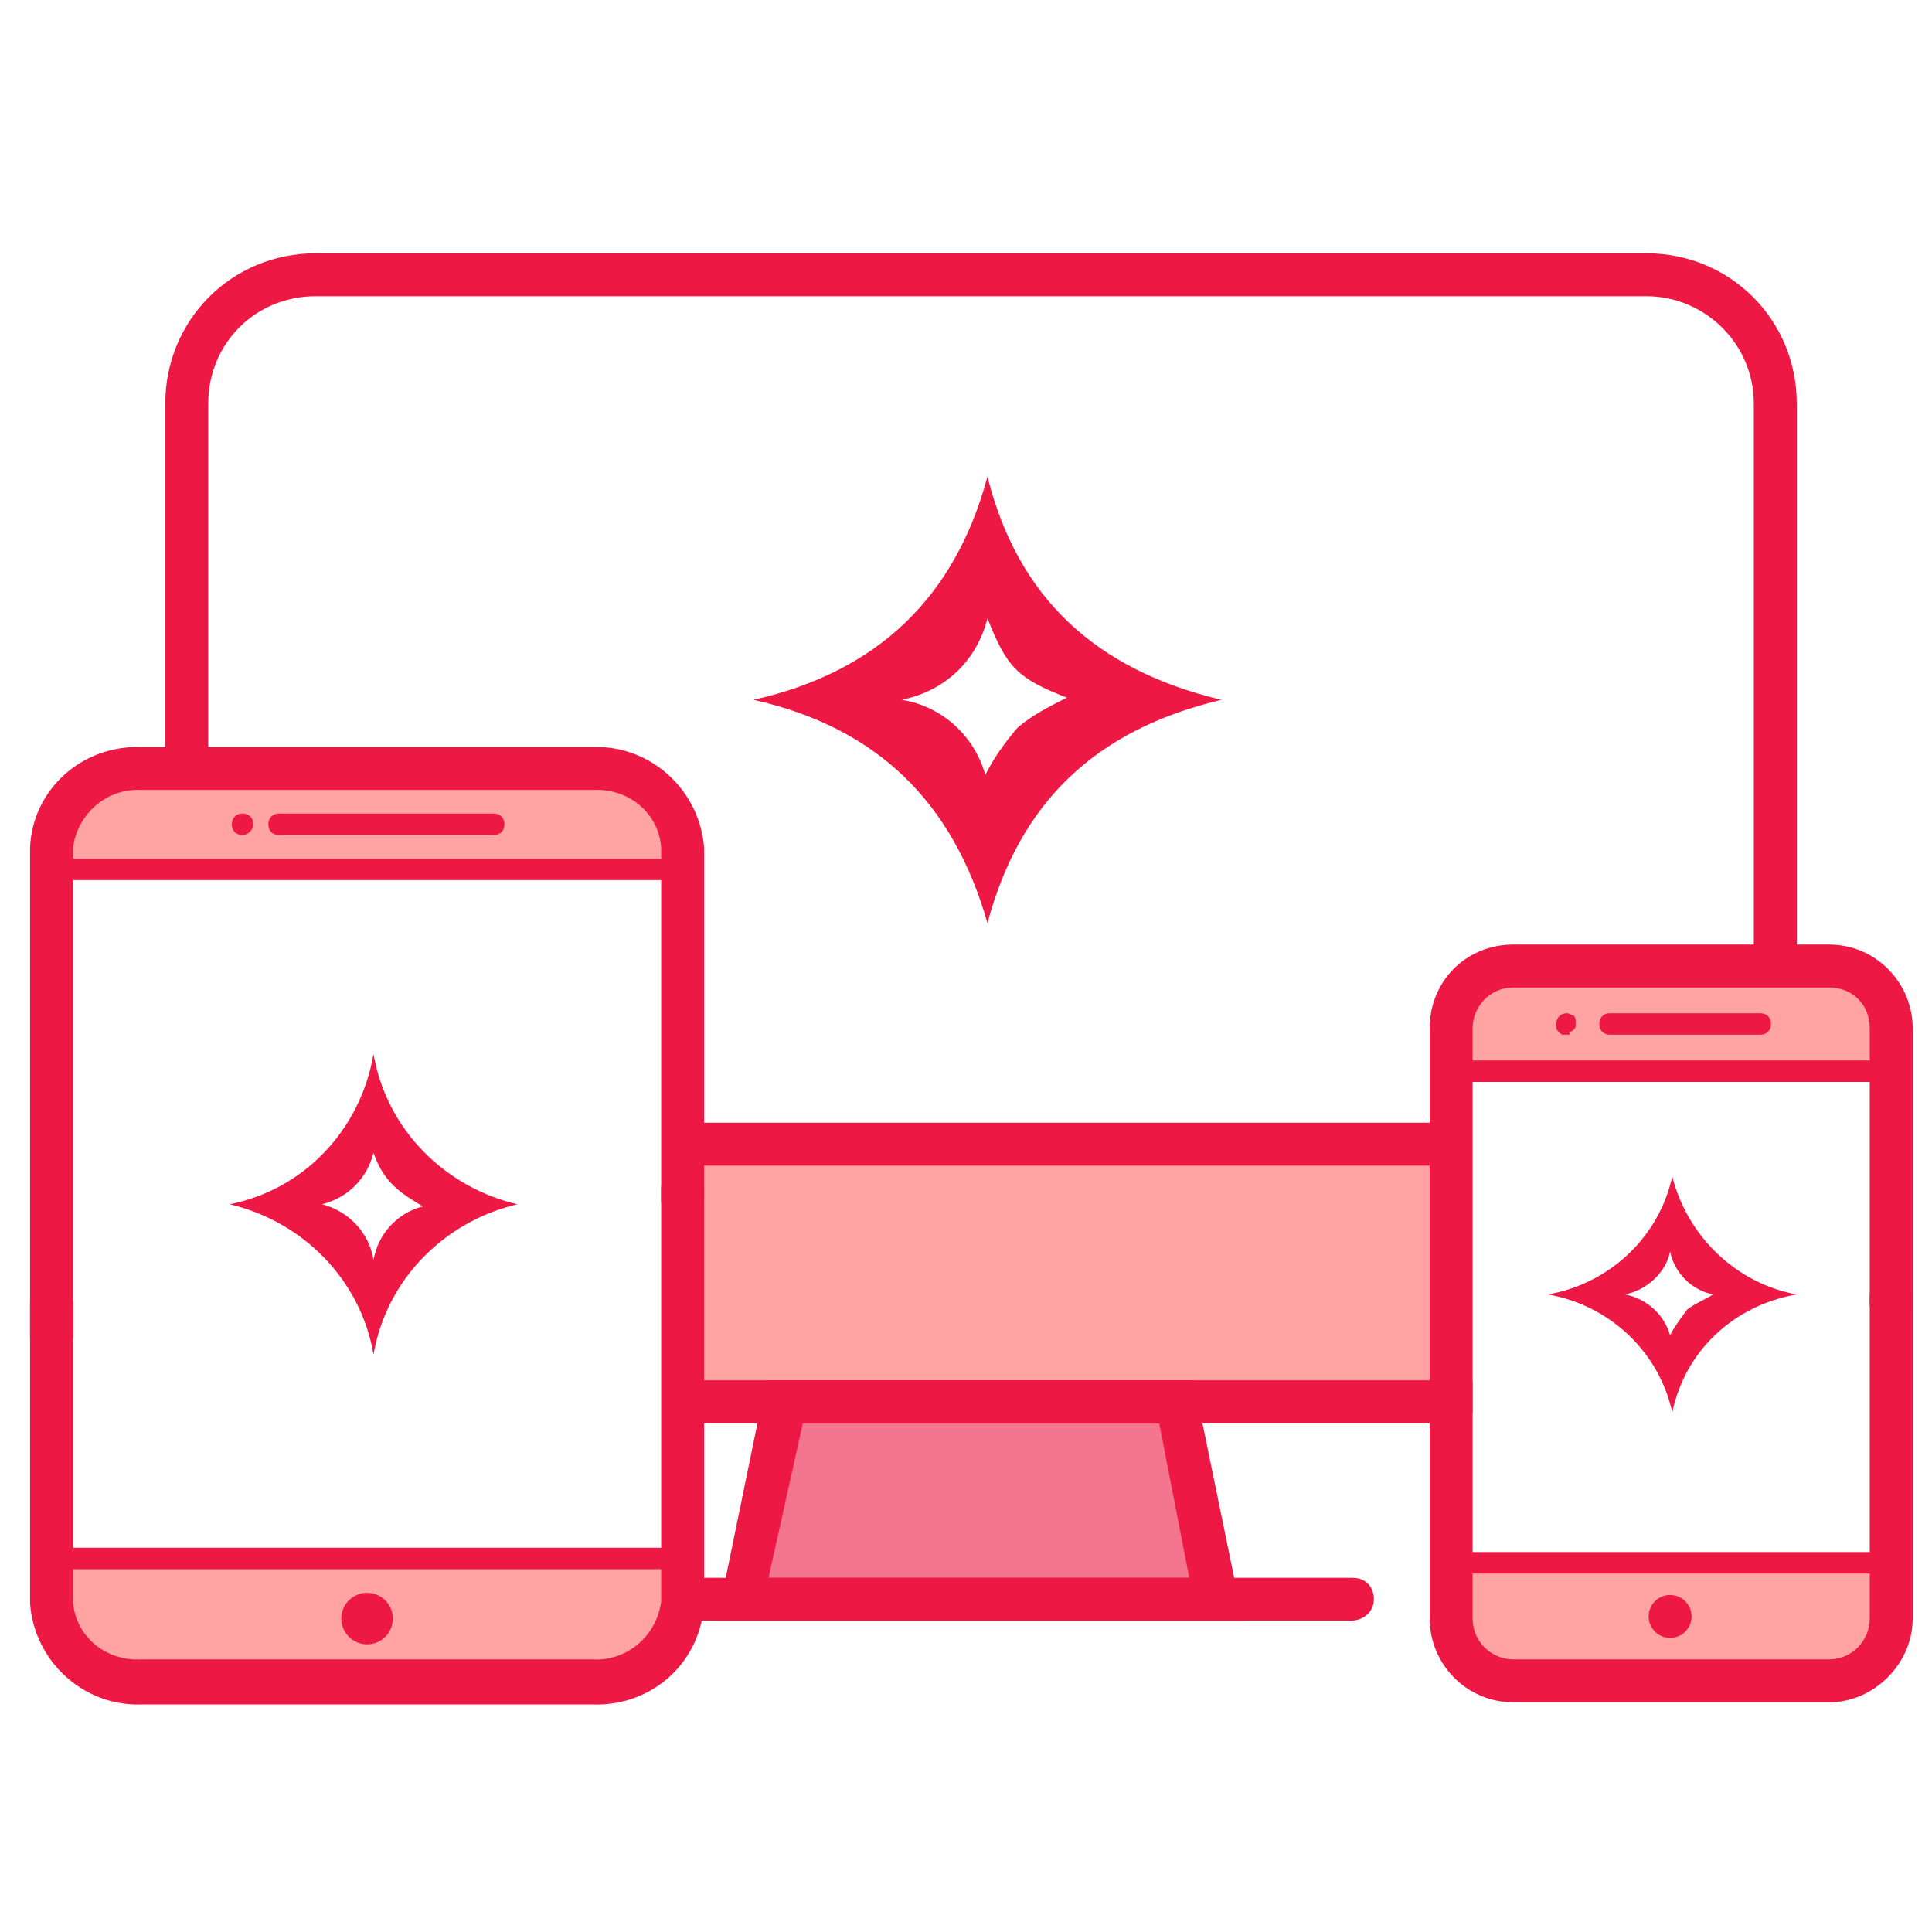 <?xml version="1.0" encoding="utf-8"?>
<!-- Generator: Adobe Illustrator 22.1.0, SVG Export Plug-In . SVG Version: 6.00 Build 0)  -->
<svg version="1.1" id="Layer_1" xmlns="http://www.w3.org/2000/svg" xmlns:xlink="http://www.w3.org/1999/xlink" x="0px" y="0px"
	 viewBox="0 0 90 90" style="enable-background:new 0 0 90 90;" xml:space="preserve">
<style type="text/css">
	.st0{fill:#F4758F;}
	.st1{fill:#FFA3A3;}
	.st2{fill:#ED1944;}
</style>
<path class="st0" d="M57.9,75.5H33.4l2.3-11.2h19.9L57.9,75.5z"/>
<title>Online_Platform</title>
<rect x="31.3" y="52.5" class="st1" width="36.5" height="13.2"/>
<g>
	<path id="Fill-38" class="st2" d="M47.4,33.9c-0.6,0.7-1.1,1.4-1.5,2.2c-0.5-1.8-2-3.2-3.9-3.5c2-0.4,3.5-1.8,4-3.8
		c0.9,2.3,1.4,2.8,3.7,3.7C48.9,32.9,48.1,33.3,47.4,33.9 M46,22.2c-1.5,5.6-5.1,9.1-10.9,10.4c5.8,1.3,9.3,4.8,10.9,10.4
		c1.5-5.6,5-9,10.9-10.4C51,31.2,47.4,27.8,46,22.2"/>
</g>
<path class="st2" d="M57.9,75.5H33.4l2.3-11.2h19.9L57.9,75.5z M35.8,73.5h19.6L54,66.3H37.4L35.8,73.5z"/>
<path class="st2" d="M62.9,75.5H32.1c-0.6,0-1-0.4-1-1s0.4-1,1-1h30.9c0.6,0,1,0.4,1,1S63.5,75.5,62.9,75.5z"/>
<rect x="31.8" y="52.3" class="st2" width="36.1" height="2"/>
<path class="st2" d="M81.7,18.8V45h2V18.8c0-3.9-3.1-7-7-7h-62c-3.9,0-7,3.1-7,7v17.1h2V18.8c0-2.8,2.2-5,5-5h62
	C79.4,13.8,81.7,16,81.7,18.8z"/>
<polygon class="st2" points="67.6,65.7 67.6,64.5 67.6,64.3 31.5,64.3 31.5,66.3 67.6,66.3 "/>
<path class="st1" d="M69.9,45.1h15.8c1.3,0,2.4,1.1,2.4,2.4v2.1l0,0H68.2l0,0v-2.9C68.2,45.9,69,45.1,69.9,45.1z"/>
<path class="st1" d="M86.3,77.4H70.6c-1.3,0-2.4-1.1-2.4-2.4c0,0,0,0,0,0v-2.1l0,0H88l0,0v2.8C88,76.7,87.2,77.4,86.3,77.4z"/>
<circle class="st2" cx="77.8" cy="75.3" r="1"/>
<g>
	<path id="Fill-38-2" class="st2" d="M78.6,61c-0.3,0.4-0.6,0.8-0.8,1.2c-0.3-1-1.1-1.7-2.1-1.9c1-0.2,1.9-1,2.1-2c0.2,1,1,1.8,2,2
		C79.5,60.5,79,60.7,78.6,61 M77.9,54.8c-0.6,2.8-2.9,5-5.8,5.5c2.9,0.5,5.2,2.7,5.8,5.5c0.6-2.9,2.9-5,5.8-5.5
		C80.9,59.8,78.6,57.6,77.9,54.8"/>
</g>
<path class="st2" d="M85.2,79.3H70.5c-2.2,0-3.9-1.8-3.9-3.9V64.5c0-0.6,0.4-1,1-1s1,0.4,1,1v10.9c0,1.1,0.9,1.9,1.9,1.9h14.7
	c1.1,0,1.9-0.9,1.9-1.9v-15c0-0.6,0.4-1,1-1s1,0.4,1,1v15C89.1,77.5,87.3,79.3,85.2,79.3z"/>
<path class="st2" d="M67.6,66.7c-0.6,0-1-0.4-1-1V47.9c0-2.2,1.7-3.9,3.9-3.9c0,0,0,0,0,0h14.7c2.2,0,3.9,1.8,3.9,3.9v12.8
	c0,0.6-0.4,1-1,1s-1-0.4-1-1V47.9c0-1.1-0.8-1.9-1.9-1.9c0,0,0,0,0,0H70.5c-1.1,0-1.9,0.9-1.9,1.9v17.8
	C68.6,66.3,68.1,66.7,67.6,66.7z"/>
<path class="st2" d="M82,48.2h-7c-0.3,0-0.5-0.2-0.5-0.5s0.2-0.5,0.5-0.5h7c0.3,0,0.5,0.2,0.5,0.5S82.3,48.2,82,48.2z"/>
<path class="st1" d="M4.9,35.9h24.3c1.6,0,2.9,1.3,2.9,2.9l0,0v1.6l0,0H2.8l0,0V38C2.8,36.8,3.7,36,4.9,35.9L4.9,35.9z"/>
<path class="st1" d="M29.5,78H5.2c-1.7,0-3.1-1.4-3.1-3.1v-2l0,0h29.5l0,0v3C31.6,77.1,30.7,78,29.5,78z"/>
<circle class="st2" cx="17.1" cy="75.4" r="1.2"/>
<g>
	<path id="Fill-38-3" class="st2" d="M18.3,55.2c0.4,0.4,0.9,0.7,1.4,1c-1.2,0.3-2.1,1.3-2.3,2.5c-0.2-1.3-1.2-2.3-2.4-2.6
		c1.2-0.3,2.1-1.2,2.4-2.4C17.6,54.3,17.9,54.8,18.3,55.2 M10.7,56.1c3.4,0.8,6.1,3.5,6.7,7c0.6-3.5,3.3-6.2,6.7-7
		c-3.4-0.8-6.1-3.5-6.7-7C16.8,52.6,14.2,55.4,10.7,56.1"/>
</g>
<path class="st2" d="M27.6,79.4h-21c-2.7,0.1-5-2-5.2-4.7V60.7c0-0.6,0.4-1,1-1s1,0.4,1,1v13.9c0.1,1.6,1.5,2.8,3.2,2.7h21
	c1.6,0.1,3-1.1,3.2-2.7V55.4c0-0.6,0.4-1,1-1s1,0.4,1,1v19.2C32.7,77.4,30.4,79.5,27.6,79.4z"/>
<path class="st2" d="M2.4,63.3c-0.6,0-1-0.4-1-1V39.5c0.1-2.7,2.4-4.8,5.2-4.7h21c2.7-0.1,5,2,5.2,4.7v16.4c0,0.6-0.4,1-1,1
	s-1-0.4-1-1V39.5c-0.1-1.6-1.5-2.8-3.2-2.7h-21c-1.6-0.1-3,1.1-3.2,2.7v22.8C3.4,62.8,3,63.3,2.4,63.3z"/>
<path class="st2" d="M23,38.9H13c-0.3,0-0.5-0.2-0.5-0.5s0.2-0.5,0.5-0.5h10c0.3,0,0.5,0.2,0.5,0.5S23.3,38.9,23,38.9z"/>
<path class="st2" d="M11.3,38.9c-0.3,0-0.5-0.2-0.5-0.5c0,0,0,0,0,0l0,0c0-0.3,0.2-0.5,0.5-0.5s0.5,0.2,0.5,0.5
	C11.8,38.6,11.6,38.9,11.3,38.9z"/>
<path class="st2" d="M73,48.2c-0.1,0-0.1,0-0.2,0c-0.1,0-0.1-0.1-0.2-0.1c0-0.1-0.1-0.1-0.1-0.2c0-0.1,0-0.1,0-0.2
	c0-0.3,0.2-0.5,0.5-0.5c0.1,0,0.2,0.1,0.3,0.1c0.1,0.1,0.1,0.2,0.1,0.3c0,0.1,0,0.1,0,0.2c0,0.1-0.1,0.2-0.3,0.3
	C73.2,48.2,73.1,48.2,73,48.2z"/>
<path class="st2" d="M31.7,41H2.6c-0.3,0-0.5-0.2-0.5-0.5S2.3,40,2.6,40h29.1c0.3,0,0.5,0.2,0.5,0.5S32,41,31.7,41z"/>
<path class="st2" d="M32.2,73.1H2.8c-0.3,0-0.5-0.2-0.5-0.5s0.2-0.5,0.5-0.5h29.4c0.3,0,0.5,0.2,0.5,0.5S32.5,73.1,32.2,73.1z"/>
<path class="st2" d="M87.8,50.4H67.6c-0.3,0-0.5-0.2-0.5-0.5s0.2-0.5,0.5-0.5h20.2c0.3,0,0.5,0.2,0.5,0.5S88.1,50.4,87.8,50.4z"/>
<path class="st2" d="M87.8,73.3H67.6c-0.3,0-0.5-0.2-0.5-0.5s0.2-0.5,0.5-0.5h20.2c0.3,0,0.5,0.2,0.5,0.5S88.1,73.3,87.8,73.3z"/>
</svg>
